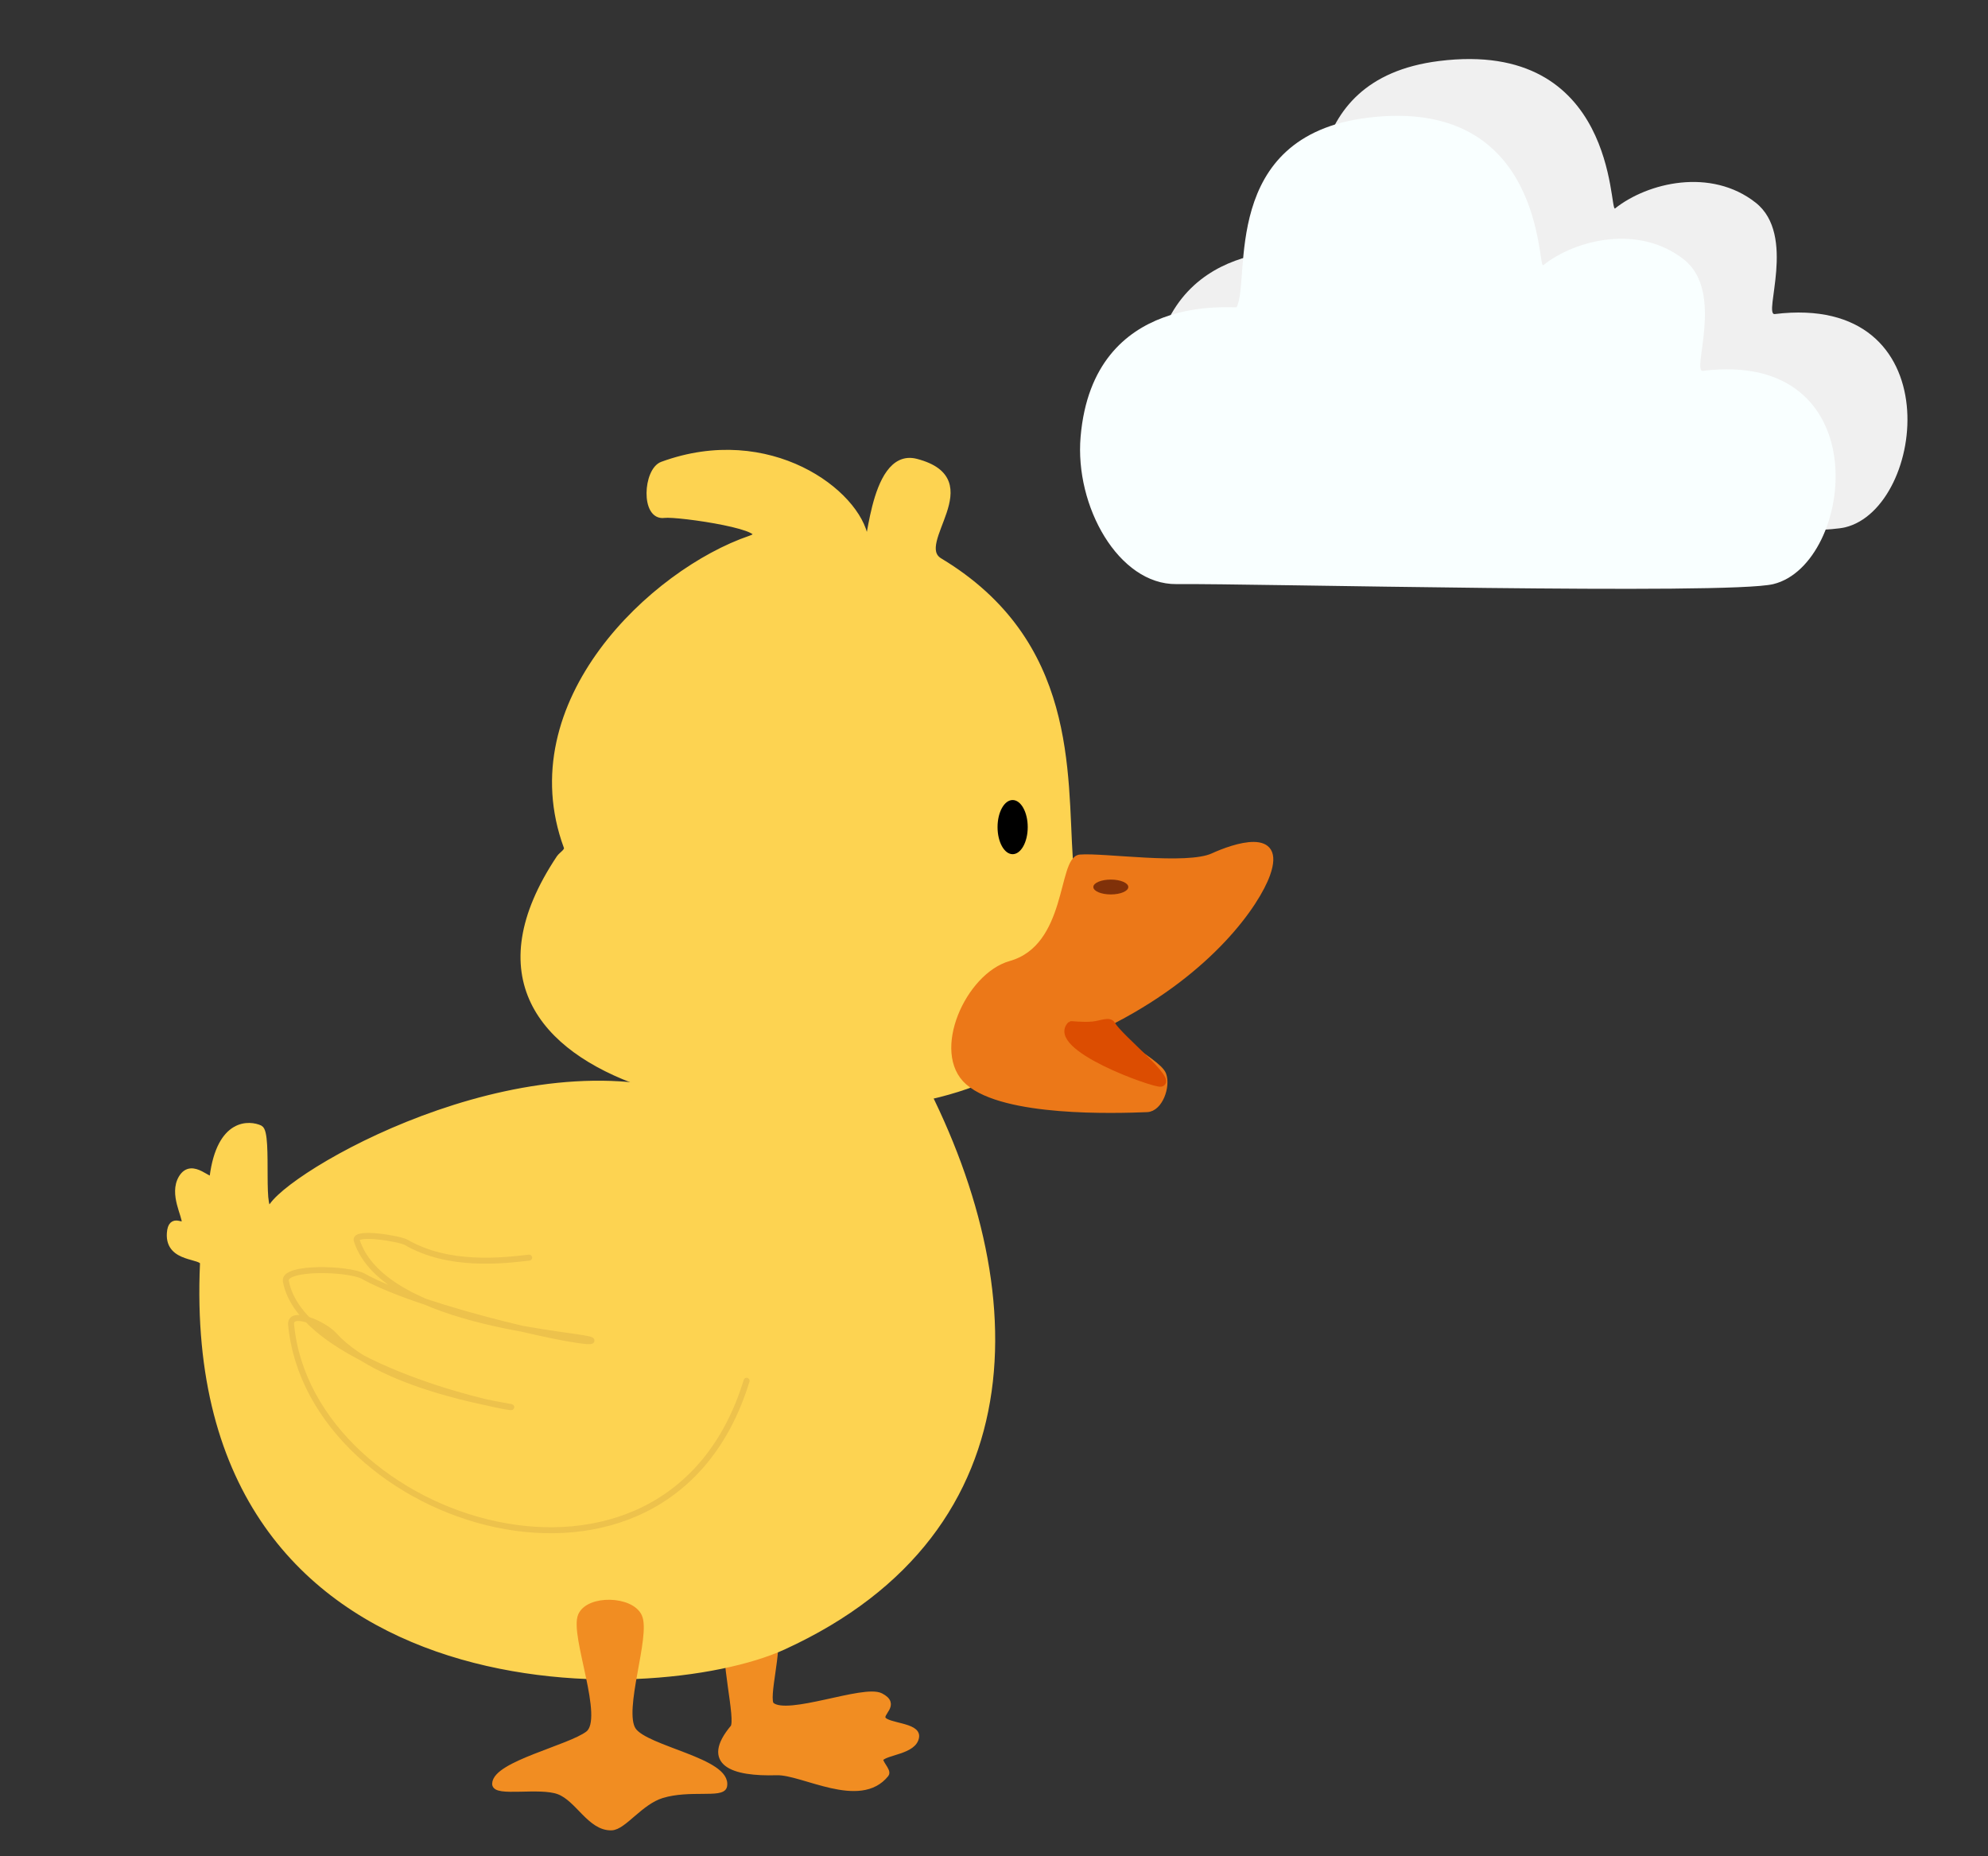 <?xml version="1.0" encoding="UTF-8" standalone="no"?>
<!DOCTYPE svg PUBLIC "-//W3C//DTD SVG 1.1//EN" "http://www.w3.org/Graphics/SVG/1.1/DTD/svg11.dtd">
<svg width="100%" height="100%" viewBox="0 0 4150 3875" version="1.1" xmlns="http://www.w3.org/2000/svg" xmlns:xlink="http://www.w3.org/1999/xlink" xml:space="preserve" xmlns:serif="http://www.serif.com/" style="fill-rule:evenodd;clip-rule:evenodd;stroke-linecap:round;stroke-linejoin:round;stroke-miterlimit:1.5;">
    <rect x="0" y="0" width="4150" height="3875" fill="#333333" stroke="none"/>
    <g transform="matrix(1,0,0,1,0,-12613)">
        <g transform="matrix(1,0,0,1,-363.723,9959.72)">
            <g id="broken-clouds-night" serif:id="broken clouds night">
            </g>
        </g>
        <g transform="matrix(1,0,0,1,-637.534,14108)">
            <g id="shower-rain-day" serif:id="shower rain day">
            </g>
        </g>
        <g transform="matrix(1,0,0,1,-637.534,19235.7)">
            <g id="rain-night" serif:id="rain night">
            </g>
        </g>
        <g transform="matrix(1,0,0,1,-427.765,14901.5)">
            <g id="shower-rain-night" serif:id="shower rain night">
            </g>
        </g>
        <g transform="matrix(1,0,0,1,-427.765,19961.3)">
            <g id="rain-night1" serif:id="rain night">
            </g>
        </g>
        <g transform="matrix(1,0,0,1,-65,-345)">
            <g id="snow-day" serif:id="snow day">
            </g>
        </g>
        <g transform="matrix(1,0,0,1,-65,-345)">
            <g transform="matrix(1,0,0,1,6852,21735.3)">
                <g id="thunder-night" serif:id="thunder night">
                </g>
            </g>
        </g>
        <g transform="matrix(1,0,0,1,-58,8183.09)">
            <g transform="matrix(1,0,0,1,1506.5,24264.6)">
                <g id="mist-night" serif:id="mist night">
                </g>
            </g>
        </g>
        <g transform="matrix(1,0,0,1,-255.448,4307.05)">
            <g id="snow-night" serif:id="snow night">
            </g>
        </g>
        <g transform="matrix(1,0,0,1,-66,-2595)">
            <g transform="matrix(1,0,0,1,2531.23,23430.1)">
                <g id="thunder-day" serif:id="thunder day">
                </g>
            </g>
        </g>
        <g transform="matrix(1,0,0,1,-66,6011.23)">
            <g transform="matrix(1,0,0,1,-2635,25875.7)">
                <g id="mist-day" serif:id="mist day">
                </g>
            </g>
        </g>
        <g id="Prancheta7" transform="matrix(0.884,0,0,1.054,267.11,-883.126)">
            <rect x="-302" y="12810" width="4691.39" height="3678" style="fill:none;"/>
            <g transform="matrix(1.131,0,0,0.949,-1022.81,9760.34)">
                <g transform="matrix(1,0,0,1,-5165,-6674.37)">
                    <path d="M7325,13300C7308.89,13334.2 7346.28,13472.1 7333,13488C7271.55,13561.5 7331.38,13583.8 7424,13581C7478.42,13579.4 7597.5,13653.2 7652,13585C7657.55,13578.1 7635.48,13559 7641,13552C7651.83,13538.3 7711.12,13537.4 7715,13507C7717.96,13483.8 7655.67,13485 7646,13470.6C7636.7,13456.9 7676.58,13440.3 7641,13422C7605.92,13403.9 7446.5,13469.5 7413,13441C7398.5,13428.7 7431.67,13317.5 7417,13294C7402.33,13270.5 7338.1,13272.2 7325,13300Z" style="fill:rgb(241,141,34);stroke:rgb(241,141,34);stroke-width:12.5px;"/>
                    <path d="M7328,12110C7299.51,12116.6 7352.23,12216 7292,12190C6930.89,12034.4 6429.36,12316.7 6371,12398C6341.41,12439.2 6365.83,12246.8 6345,12237C6324.17,12227.2 6261.17,12220.5 6246,12339C6243.66,12357.3 6203.73,12302.5 6181.02,12341C6161.24,12374.6 6189.69,12419.8 6188,12435C6186.64,12447.2 6159.23,12418.3 6156.8,12456.3C6153.18,12512.8 6226.82,12500.8 6226,12519C6183.02,13473.3 7168.65,13442.1 7437.78,13319.1C7973.88,13074.1 7956.24,12550.2 7703,12095C7642.18,11985.7 7396.5,12094.2 7328,12110Z" style="fill:rgb(253,211,81);stroke:rgb(253,211,81);stroke-width:12.5px;"/>
                    <path d="M7015.25,13254C7031.34,13216.9 7119.8,13219.2 7136.54,13256C7154.67,13295.8 7096.63,13451.8 7124,13493C7150.61,13533 7324.65,13557.7 7314,13610C7310.13,13629 7241.68,13611.1 7183.88,13628.9C7138.42,13643 7104.31,13695.2 7079,13696C7034.64,13697.4 7009.5,13636.2 6969,13621C6928.5,13605.8 6835.25,13626.6 6836,13605C6837.43,13564.2 6991.55,13530.6 7030.25,13501C7071.5,13469.5 6997.53,13294.8 7015.25,13254Z" style="fill:rgb(241,141,34);stroke:rgb(241,141,34);stroke-width:12.5px;"/>
                    <path d="M7361,12764C7195.87,13304.1 6449.54,13062.3 6410,12647C6406.93,12614.7 6478.26,12644.9 6500,12669C6603.72,12783.8 6884.88,12819.9 6869,12819C6833.33,12816.9 6429.74,12725 6399,12556C6393.37,12525.1 6530.8,12529.2 6561,12546C6691.71,12618.5 7039.58,12692.5 7037.25,12680C7034.92,12667.5 6605.26,12652.2 6547,12471C6540.75,12451.6 6636.71,12467.3 6650,12475C6738.83,12526.5 6850.94,12513.5 6907,12507" style="fill:none;stroke:rgb(237,194,76);stroke-width:12.5px;"/>
                    <path d="M6970,11673C6643.37,12162.9 7470.65,12281.9 7836,12143C7994.28,12082.8 8047.15,11845 8036,11676C8024.02,11494.3 8045.59,11222.3 7764.1,11053C7703.34,11016.4 7864.4,10885 7715.1,10846C7617.85,10820.6 7619.18,11069.6 7609,11006.3C7593.6,10910.6 7408.63,10770.2 7185,10852C7151.56,10864.2 7146.08,10962.8 7189,10957C7217.63,10953.2 7432.85,10984.6 7369,11006.3C7166.29,11075.4 6874.32,11348.8 6985.46,11649.8C6988.83,11658.9 6974.91,11665.6 6970,11673Z" style="fill:rgb(253,211,81);stroke:rgb(253,211,81);stroke-width:12.5px;"/>
                    <g>
                        <path d="M8057.43,11672C8016.81,11675.3 8036.72,11858.8 7912,11894C7823.9,11918.8 7752.16,12078.9 7824,12141C7900.2,12206.9 8129.17,12199.8 8197,12197.1C8223.55,12196.1 8240.12,12150 8231,12125C8219.67,12094 8083.19,12034.8 8129,12011C8330.17,11906.3 8425.85,11768.8 8448,11707C8481.45,11613.7 8377.74,11649.4 8335,11669C8280.2,11694.2 8106.62,11668 8057.43,11672Z" style="fill:rgb(236,120,24);stroke:rgb(236,120,24);stroke-width:12.5px;"/>
                        <path d="M8037.43,12020C7989.81,12067.8 8211.77,12146.9 8226,12144C8255.52,12138 8141.74,12049.1 8124.58,12020C8118.38,12009.5 8101.13,12018.9 8083.59,12020.5C8061.28,12022.6 8038.49,12018.9 8037.43,12020Z" style="fill:rgb(220,77,1);stroke:rgb(220,77,1);stroke-width:12.5px;"/>
                        <g transform="matrix(1,0,0,1,0,-16)">
                            <ellipse cx="8121.5" cy="11749.5" rx="36.5" ry="15.5" style="fill:rgb(128,49,9);"/>
                        </g>
                        <g transform="matrix(1,0,0,1,-23,-6)">
                            <ellipse cx="7939.5" cy="11614.5" rx="31.5" ry="56.5"/>
                        </g>
                    </g>
                </g>
                <g id="broken-clouds-day" serif:id="broken clouds day" transform="matrix(1,0,0,1,2547.96,-3708.47)">
                    <g transform="matrix(1.413,0,0,1.413,-266.732,2691.34)">
                        <path d="M681,3769C792.068,3767.86 1496.06,3785.26 1563,3769C1682.66,3739.93 1720.6,3422.02 1459,3454C1441.37,3456.16 1491.66,3337.47 1430.84,3289.53C1364.72,3237.43 1271.27,3259.68 1223,3298C1214.3,3304.91 1226.09,3047.36 963.045,3080.24C744.434,3107.57 791.051,3319.37 770,3360C768.738,3362.44 558.14,3334.91 539.411,3551.23C530.515,3653.97 595.606,3769.87 681,3769Z" style="fill:rgb(240,240,240);"/>
                    </g>
                    <g transform="matrix(1.413,0,0,1.413,-416.732,2809.84)">
                        <path d="M681,3769C792.068,3767.86 1496.06,3785.26 1563,3769C1682.66,3739.93 1720.6,3422.02 1459,3454C1441.37,3456.16 1491.66,3337.47 1430.84,3289.53C1364.72,3237.43 1271.27,3259.68 1223,3298C1214.3,3304.91 1226.09,3047.36 963.045,3080.24C744.434,3107.57 791.051,3319.37 770,3360C768.738,3362.44 558.14,3334.91 539.411,3551.23C530.515,3653.97 595.606,3769.87 681,3769Z" style="fill:rgb(249,255,255);"/>
                    </g>
                </g>
            </g>
        </g>
    </g>
</svg>
